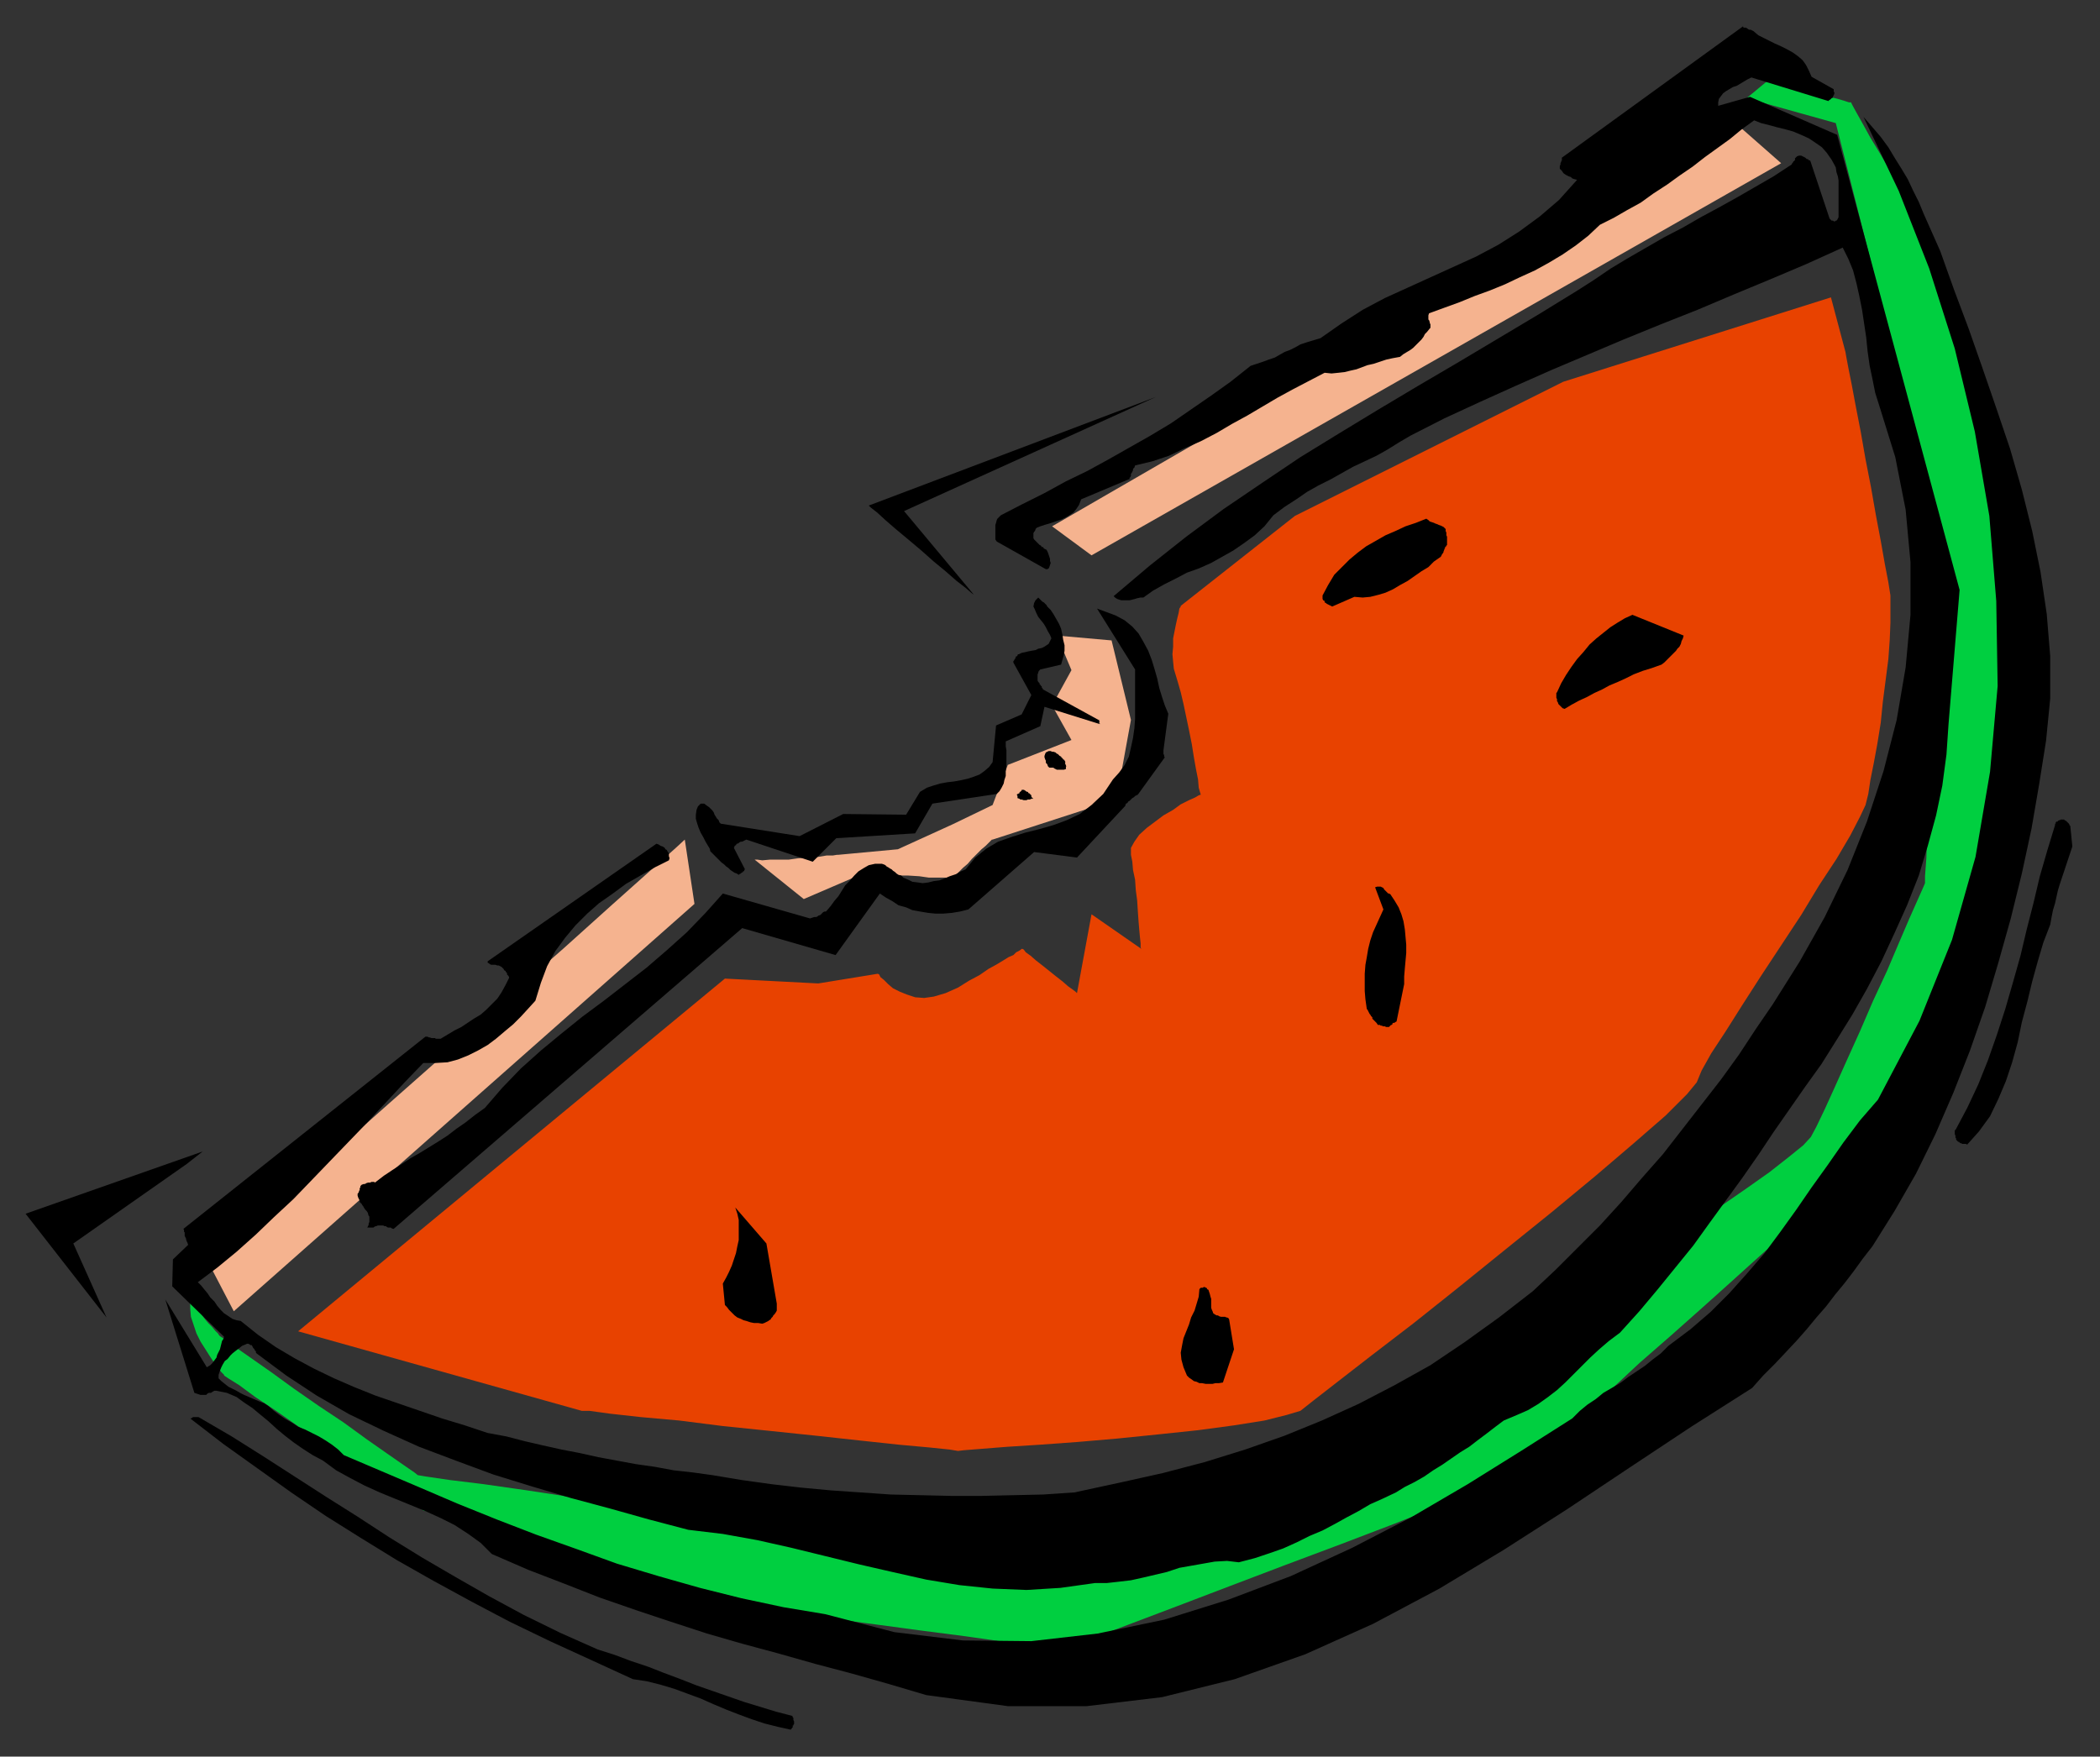 <?xml version="1.0" encoding="UTF-8" standalone="no"?>
<svg
   xmlns:dc="http://purl.org/dc/elements/1.1/"
   xmlns:cc="http://creativecommons.org/ns#"
   xmlns:rdf="http://www.w3.org/1999/02/22-rdf-syntax-ns#"
   xmlns:svg="http://www.w3.org/2000/svg"
   xmlns="http://www.w3.org/2000/svg"
   xmlns:sodipodi="http://sodipodi.sourceforge.net/DTD/sodipodi-0.dtd"
   xmlns:inkscape="http://www.inkscape.org/namespaces/inkscape"
   version="1.0"
   width="129.808mm"
   height="108.6mm"
   id="svg45"
   sodipodi:docname="CCM00948.WMF">
  <rect width="100%" height="100%" fill="#333333" stroke="none"/>
  <sodipodi:namedview
     pagecolor="#ffffff"
     bordercolor="#666666"
     borderopacity="1"
     objecttolerance="10"
     gridtolerance="10"
     guidetolerance="10"
     inkscape:pageopacity="0"
     inkscape:pageshadow="2"
     inkscape:window-width="640"
     inkscape:window-height="480"
     id="namedview47" />
  <defs
     id="defs3">
    <pattern
       id="WMFhbasepattern"
       patternUnits="userSpaceOnUse"
       width="6"
       height="6"
       x="0"
       y="0" />
  </defs>
  <path
     style="fill:#f5b38f;fill-rule:evenodd;fill-opacity:1;stroke:none;"
     d="  M 245.793,122.976   L 255.005,129.763   L 416.12,38.137   L 406.747,29.896   L 245.793,122.976   L 245.793,122.976  z "
     id="path5" />
  <path
     style="fill:#f5b38f;fill-rule:evenodd;fill-opacity:1;stroke:none;"
     d="  M 176.305,200.866   L 187.779,210.077   L 201.677,204.098   L 202.161,204.098   L 203.293,204.098   L 205.07,204.26   L 207.171,204.421   L 209.595,204.583   L 212.181,204.583   L 214.766,204.745   L 217.029,205.068   L 219.129,205.068   L 220.907,205.068   L 222.038,205.229   L 222.523,205.229   L 222.685,205.068   L 223.169,204.583   L 223.977,203.775   L 224.947,202.805   L 226.078,201.836   L 227.048,200.705   L 228.341,199.412   L 229.31,198.442   L 230.28,197.634   L 231.249,196.665   L 231.734,196.18   L 231.896,196.18   L 260.822,186.807   L 264.216,168.223   L 259.691,149.64   L 246.925,148.508   L 250.318,156.588   L 245.793,164.83   L 250.318,172.91   L 235.451,178.727   L 231.896,188.1   L 222.523,192.625   L 209.757,198.442   L 195.859,199.735   L 195.536,199.735   L 194.566,199.897   L 193.112,199.897   L 191.173,200.22   L 188.91,200.381   L 186.486,200.543   L 184.224,200.866   L 181.8,200.866   L 179.861,200.866   L 178.083,201.028   L 176.952,200.866   L 176.305,200.866   L 176.305,200.866  z "
     id="path7" />
  <path
     style="fill:#00cf40;fill-rule:evenodd;fill-opacity:1;stroke:none;"
     d="  M 408.04,22.947   L 428.886,28.764   L 453.287,125.077   L 453.126,126.693   L 452.803,131.056   L 452.641,137.681   L 452.318,146.084   L 451.995,155.78   L 451.51,165.799   L 451.025,175.819   L 450.54,185.353   L 450.217,193.756   L 450.055,200.381   L 449.732,204.745   L 449.732,206.361   L 449.247,207.492   L 447.955,210.4   L 446.015,214.764   L 443.591,220.42   L 440.844,226.883   L 437.612,233.832   L 434.542,240.942   L 431.472,247.73   L 428.724,253.87   L 426.3,259.203   L 424.361,263.243   L 423.068,265.667   L 421.291,267.606   L 417.897,270.353   L 413.372,273.908   L 407.878,277.787   L 401.576,282.15   L 394.627,286.675   L 387.678,291.361   L 380.729,295.886   L 374.265,300.41   L 368.286,304.45   L 363.276,308.006   L 359.56,311.076   L 355.843,313.823   L 351.318,316.732   L 346.308,319.964   L 340.652,323.357   L 334.835,326.589   L 329.017,329.821   L 323.361,332.892   L 318.028,335.639   L 313.18,338.063   L 309.14,340.002   L 306.07,341.456   L 303.969,342.426   L 300.576,343.072   L 293.788,344.527   L 284.577,345.981   L 273.265,347.759   L 260.822,349.536   L 247.733,351.475   L 234.805,353.253   L 222.685,354.869   L 212.181,356.485   L 203.777,357.616   L 198.121,358.263   L 196.182,358.586   L 194.243,358.263   L 188.91,357.616   L 180.83,356.485   L 170.649,355.031   L 159.014,353.415   L 146.894,351.637   L 134.774,350.021   L 123.139,348.243   L 112.958,346.789   L 105.04,345.819   L 99.545,345.011   L 97.606,344.688   L 96.798,344.042   L 94.213,342.264   L 90.496,339.679   L 85.648,336.285   L 80.315,332.407   L 74.498,328.529   L 68.68,324.489   L 63.347,320.61   L 58.499,317.217   L 54.782,314.631   L 52.358,312.854   L 51.389,312.207   L 51.227,312.046   L 50.904,311.561   L 50.258,310.914   L 49.611,310.106   L 48.642,309.137   L 47.834,308.167   L 47.026,307.036   L 46.379,306.066   L 45.571,305.258   L 44.925,304.612   L 44.602,304.127   L 44.44,303.966   L 44.44,305.743   L 44.602,307.682   L 45.248,309.622   L 45.894,311.561   L 46.864,313.5   L 47.995,315.277   L 49.126,317.055   L 50.096,318.509   L 51.066,319.802   L 51.712,320.61   L 52.358,321.257   L 52.358,321.418   L 53.328,322.065   L 55.914,323.681   L 59.63,326.428   L 64.478,329.66   L 69.811,333.376   L 75.629,337.093   L 81.285,341.133   L 86.941,344.688   L 91.465,347.92   L 95.344,350.506   L 98.091,352.283   L 98.899,352.93   L 100.192,353.253   L 103.585,354.384   L 108.595,356.162   L 115.059,358.424   L 122.331,360.848   L 130.088,363.434   L 137.845,365.858   L 145.117,368.443   L 151.581,370.544   L 156.752,372.322   L 160.145,373.291   L 161.438,373.776   L 163.216,374.099   L 167.902,374.745   L 174.851,375.715   L 183.901,376.846   L 193.92,378.139   L 204.747,379.593   L 215.574,381.048   L 225.593,382.341   L 234.643,383.633   L 241.753,384.603   L 246.601,385.088   L 248.379,385.411   L 250.318,384.603   L 255.974,382.502   L 264.539,379.27   L 275.204,375.23   L 287.486,370.544   L 300.252,365.696   L 313.18,360.848   L 325.462,356.162   L 336.128,351.96   L 344.854,348.728   L 350.51,346.627   L 352.611,345.981   L 353.742,344.85   L 356.974,341.78   L 362.145,337.416   L 368.286,331.76   L 375.558,325.458   L 382.992,318.509   L 390.587,311.884   L 397.859,305.42   L 404.161,299.764   L 409.171,295.239   L 412.403,292.331   L 413.696,291.199   L 414.504,290.23   L 416.604,287.806   L 419.675,283.766   L 423.553,278.918   L 428.078,273.424   L 432.926,267.445   L 437.612,261.627   L 442.137,255.971   L 446.015,251.123   L 449.086,247.083   L 451.187,244.498   L 451.995,243.69   L 452.318,242.397   L 453.287,239.003   L 454.742,233.994   L 456.519,227.691   L 458.459,220.42   L 460.721,212.824   L 462.822,205.229   L 464.923,197.957   L 466.7,191.493   L 468.155,186.484   L 469.124,183.09   L 469.447,181.959   L 469.447,181.313   L 469.447,179.212   L 469.609,176.142   L 469.609,172.102   L 469.771,167.577   L 469.932,162.729   L 470.094,157.558   L 470.255,152.71   L 470.417,148.024   L 470.579,144.145   L 470.579,140.913   L 470.579,138.974   L 470.417,136.712   L 470.094,133.48   L 469.447,129.601   L 468.639,124.754   L 467.993,119.582   L 467.023,114.25   L 466.215,109.079   L 465.407,104.069   L 464.761,99.867   L 464.115,96.636   L 463.791,94.373   L 463.63,93.565   L 463.307,92.919   L 462.66,90.818   L 461.691,87.748   L 460.398,83.708   L 458.782,79.345   L 457.166,74.658   L 455.711,69.81   L 454.095,65.447   L 452.803,61.407   L 451.671,58.337   L 451.025,56.236   L 450.863,55.266   L 450.379,54.782   L 449.409,53.166   L 447.793,50.58   L 446.015,47.348   L 443.915,43.631   L 441.491,39.753   L 439.228,35.875   L 436.966,32.158   L 435.188,28.926   L 433.734,26.34   L 432.764,24.563   L 432.441,23.916   L 431.956,23.916   L 430.987,23.593   L 429.371,23.108   L 427.432,22.624   L 425.331,21.816   L 423.068,21.169   L 420.806,20.361   L 418.544,19.877   L 416.604,19.23   L 415.15,18.745   L 414.18,18.422   L 413.696,18.261   L 408.04,22.947   L 408.04,22.947  z "
     id="path9" />
  <path
     style="fill:#f5b38f;fill-rule:evenodd;fill-opacity:1;stroke:none;"
     d="  M 48.642,294.916   L 54.621,306.39   L 162.246,211.208   L 159.984,196.18   L 157.883,198.119   L 151.904,203.452   L 142.854,211.532   L 131.542,221.712   L 118.453,233.186   L 104.878,245.467   L 90.981,257.749   L 78.053,269.222   L 66.579,279.403   L 57.368,287.483   L 51.227,292.977   L 48.642,294.916   L 48.642,294.916  z "
     id="path11" />
  <path
     style="fill:#e84200;fill-rule:evenodd;fill-opacity:1;stroke:none;"
     d="  M 169.357,228.661   L 69.65,311.076   L 135.905,329.66   L 137.683,329.66   L 142.369,330.306   L 149.641,331.114   L 158.691,331.922   L 168.872,333.215   L 179.861,334.346   L 190.688,335.477   L 201.03,336.608   L 210.08,337.578   L 217.19,338.224   L 221.877,338.709   L 223.816,339.032   L 225.109,338.871   L 229.149,338.548   L 235.289,338.063   L 242.885,337.578   L 251.773,336.932   L 261.145,336.124   L 270.68,335.154   L 279.891,334.184   L 288.294,333.053   L 295.404,331.922   L 300.576,330.629   L 303.808,329.66   L 306.878,327.236   L 312.696,322.711   L 320.614,316.57   L 330.31,309.137   L 340.652,300.895   L 351.641,292.007   L 362.468,283.281   L 372.811,274.716   L 381.699,267.121   L 389.132,260.657   L 394.142,255.648   L 396.404,252.901   L 397.536,250.154   L 399.798,246.114   L 403.192,240.942   L 407.07,234.802   L 411.433,228.015   L 416.12,220.904   L 420.806,213.794   L 425.008,206.845   L 429.048,200.705   L 432.28,195.21   L 434.542,190.847   L 435.835,188.1   L 436.481,185.514   L 436.966,182.282   L 437.774,178.242   L 438.582,173.879   L 439.39,168.87   L 439.875,164.022   L 440.521,159.012   L 441.168,154.003   L 441.491,149.478   L 441.652,145.438   L 441.652,141.721   L 441.652,139.136   L 441.168,136.065   L 440.36,131.864   L 439.39,126.37   L 438.259,120.39   L 437.128,113.927   L 435.835,107.301   L 434.704,100.837   L 433.572,95.02   L 432.603,89.848   L 431.795,85.808   L 431.31,83.223   L 431.148,82.253   L 427.755,69.487   L 365.216,89.202   L 302.515,120.552   L 275.851,141.56   L 275.851,141.721   L 275.528,142.206   L 275.366,143.176   L 275.043,144.469   L 274.72,145.923   L 274.396,147.539   L 274.073,149.155   L 274.073,151.094   L 273.912,152.872   L 274.073,154.649   L 274.235,156.265   L 274.72,157.881   L 275.204,159.497   L 275.851,161.759   L 276.497,164.507   L 277.144,167.577   L 277.79,170.647   L 278.436,173.879   L 278.921,176.95   L 279.406,179.697   L 279.891,182.121   L 280.052,184.06   L 280.376,185.191   L 280.537,185.676   L 280.052,185.838   L 279.244,186.322   L 277.79,186.969   L 275.851,187.938   L 274.073,189.231   L 271.811,190.524   L 269.872,191.978   L 267.933,193.433   L 266.155,195.049   L 265.024,196.665   L 264.216,198.119   L 264.216,199.735   L 264.539,201.351   L 264.7,203.29   L 265.185,205.553   L 265.347,207.976   L 265.67,210.4   L 265.832,212.986   L 265.993,215.248   L 266.155,217.188   L 266.317,218.965   L 266.478,220.42   L 266.478,221.389   L 266.64,221.712   L 255.005,213.632   L 251.611,232.055   L 251.288,231.731   L 250.641,231.247   L 249.51,230.439   L 248.217,229.307   L 246.763,228.176   L 245.147,226.883   L 243.531,225.591   L 242.077,224.459   L 240.784,223.328   L 239.653,222.52   L 239.168,221.874   L 238.845,221.712   L 238.683,221.712   L 238.521,221.874   L 238.037,222.197   L 237.39,222.52   L 236.744,223.167   L 235.613,223.651   L 234.32,224.459   L 232.704,225.429   L 230.926,226.399   L 228.825,227.853   L 226.401,229.146   L 223.816,230.762   L 220.907,232.055   L 218.16,232.863   L 215.897,233.186   L 213.797,233.024   L 211.857,232.378   L 210.241,231.731   L 208.625,230.923   L 207.494,229.954   L 206.525,228.984   L 205.717,228.338   L 205.393,227.691   L 205.07,227.53   L 191.173,229.792   L 169.357,228.661   L 169.357,228.661  z "
     id="path13" />
  <path
     style="fill:#000000;fill-rule:evenodd;fill-opacity:1;stroke:none;"
     d="  M 484.153,197.796   L 483.668,192.948   L 483.507,192.948   L 483.507,192.948   L 483.507,192.786   L 483.507,192.625   L 483.345,192.625   L 483.345,192.463   L 483.183,192.301   L 483.022,192.14   L 482.86,191.978   L 482.699,191.817   L 482.375,191.655   L 482.214,191.493   L 481.891,191.493   L 481.729,191.493   L 481.406,191.493   L 481.244,191.655   L 481.083,191.655   L 480.759,191.817   L 480.759,191.978   L 480.436,191.978   L 480.275,192.14   L 480.275,192.463   L 480.113,192.463   L 480.113,192.786   L 478.335,198.604   L 476.558,204.745   L 475.103,210.885   L 473.487,217.188   L 472.033,223.328   L 470.255,229.631   L 468.478,235.771   L 466.539,241.75   L 464.438,247.73   L 462.175,253.385   L 459.59,258.88   L 456.843,264.051   L 456.681,264.051   L 456.681,264.374   L 456.681,264.536   L 456.681,264.536   L 456.681,264.859   L 456.681,265.021   L 456.843,265.344   L 456.843,265.505   L 456.843,265.829   L 457.004,265.99   L 457.004,266.313   L 457.166,266.475   L 457.166,266.475   L 457.327,266.637   L 457.489,266.798   L 457.651,266.798   L 457.812,266.96   L 457.974,267.121   L 458.135,267.121   L 458.459,267.283   L 458.62,267.283   L 458.943,267.283   L 459.267,267.283   L 459.59,267.445   L 462.337,264.374   L 464.923,260.819   L 466.862,256.779   L 468.639,252.577   L 470.094,248.214   L 471.387,243.528   L 472.356,238.842   L 473.649,233.994   L 474.78,229.307   L 476.073,224.621   L 477.366,220.258   L 478.982,216.056   L 479.305,214.279   L 479.628,212.663   L 480.113,211.047   L 480.436,209.592   L 480.759,208.138   L 481.244,206.522   L 481.729,205.068   L 482.214,203.613   L 482.699,202.159   L 483.183,200.705   L 483.668,199.25   L 484.153,197.796   L 484.153,197.796  z "
     id="path15" />
  <path
     style="fill:#000000;fill-rule:evenodd;fill-opacity:1;stroke:none;"
     d="  M 478.012,173.071   L 478.982,163.214   L 478.982,153.356   L 478.174,143.499   L 476.719,133.641   L 474.78,124.107   L 472.356,114.411   L 469.609,104.877   L 466.377,95.343   L 463.145,85.97   L 459.913,76.759   L 456.519,67.71   L 453.287,58.66   L 451.995,55.751   L 450.702,52.843   L 449.409,49.934   L 448.278,47.187   L 446.985,44.601   L 445.692,41.854   L 444.238,39.43   L 442.622,36.844   L 441.168,34.42   L 439.39,31.996   L 437.451,29.734   L 435.35,27.31   L 443.591,44.601   L 450.702,62.7   L 456.681,81.445   L 461.367,100.837   L 464.761,120.552   L 466.377,140.429   L 466.7,160.305   L 464.923,180.343   L 461.529,200.22   L 456.035,219.612   L 448.439,238.518   L 438.743,256.941   L 434.542,261.789   L 430.664,266.96   L 426.947,272.292   L 423.23,277.464   L 419.675,282.635   L 415.958,287.806   L 412.241,292.815   L 408.201,297.502   L 404,302.188   L 399.636,306.551   L 394.95,310.591   L 389.779,314.469   L 388.001,316.247   L 386.062,317.701   L 384.284,319.156   L 382.345,320.449   L 380.406,321.741   L 378.467,323.196   L 376.528,324.327   L 374.588,325.458   L 372.811,326.913   L 370.872,328.205   L 369.094,329.66   L 367.316,331.437   L 355.358,339.032   L 342.915,346.789   L 329.664,354.546   L 315.928,361.656   L 301.545,368.282   L 287.001,373.776   L 271.972,378.462   L 256.459,381.694   L 240.945,383.472   L 224.947,383.31   L 208.949,381.371   L 192.789,377.169   L 183.093,375.553   L 173.235,373.453   L 163.539,371.029   L 153.843,368.282   L 144.147,365.373   L 134.774,361.979   L 125.24,358.586   L 116.029,355.031   L 106.817,351.314   L 97.768,347.435   L 89.041,343.719   L 80.315,340.002   L 79.022,338.709   L 77.568,337.578   L 76.114,336.608   L 74.498,335.639   L 72.882,334.831   L 71.266,334.023   L 69.65,333.376   L 68.195,332.407   L 66.741,331.599   L 65.286,330.629   L 63.994,329.66   L 62.701,328.529   L 61.731,327.882   L 60.438,327.397   L 59.307,326.913   L 58.176,326.428   L 57.045,325.943   L 56.075,325.458   L 55.267,324.973   L 54.298,324.489   L 53.328,324.004   L 52.52,323.357   L 51.712,322.711   L 51.066,322.065   L 51.066,321.257   L 51.389,320.287   L 51.712,319.479   L 52.035,318.833   L 52.52,318.025   L 53.166,317.54   L 53.813,316.732   L 54.298,316.247   L 55.106,315.601   L 55.752,315.116   L 56.56,314.469   L 57.368,314.146   L 57.691,313.985   L 58.014,313.985   L 58.338,314.146   L 58.499,314.308   L 58.822,314.308   L 58.984,314.631   L 59.146,314.954   L 59.469,315.277   L 59.469,315.439   L 59.792,315.762   L 59.792,316.085   L 59.954,316.247   L 66.902,321.418   L 74.013,326.105   L 81.608,330.468   L 89.688,334.346   L 97.929,338.063   L 106.494,341.295   L 115.221,344.527   L 124.109,347.274   L 133.32,350.021   L 142.369,352.445   L 151.581,355.031   L 160.792,357.455   L 168.872,358.424   L 176.952,359.878   L 184.87,361.656   L 192.789,363.595   L 200.707,365.534   L 208.464,367.312   L 216.382,369.09   L 224.139,370.382   L 231.896,371.19   L 239.814,371.514   L 247.733,371.029   L 255.813,369.898   L 258.56,369.898   L 261.469,369.574   L 264.216,369.251   L 267.125,368.605   L 269.872,367.958   L 272.619,367.312   L 275.528,366.342   L 278.275,365.858   L 281.022,365.373   L 283.769,364.888   L 286.678,364.726   L 289.425,365.05   L 293.142,364.08   L 296.536,362.949   L 299.768,361.818   L 303,360.363   L 305.908,358.909   L 308.979,357.616   L 311.726,356.162   L 314.635,354.546   L 317.382,353.091   L 320.129,351.475   L 323.038,350.183   L 326.108,348.728   L 328.209,347.435   L 330.472,346.304   L 332.734,345.011   L 334.835,343.557   L 336.936,342.264   L 339.036,340.81   L 341.137,339.356   L 343.238,338.063   L 345.339,336.447   L 347.278,334.992   L 349.379,333.376   L 351.318,331.922   L 354.388,330.629   L 356.974,329.498   L 359.398,328.044   L 361.66,326.428   L 363.761,324.812   L 365.7,323.034   L 367.64,321.095   L 369.579,319.156   L 371.518,317.217   L 373.619,315.277   L 375.881,313.338   L 378.467,311.399   L 382.992,306.39   L 387.193,301.38   L 391.395,296.209   L 395.596,291.038   L 399.313,285.867   L 403.192,280.534   L 407.07,275.201   L 410.787,269.868   L 414.342,264.536   L 418.059,259.203   L 421.776,253.87   L 425.492,248.699   L 429.048,243.043   L 432.764,237.064   L 436.158,231.085   L 439.551,224.621   L 442.622,217.996   L 445.531,211.532   L 448.278,204.583   L 450.379,197.634   L 452.318,190.524   L 453.772,183.575   L 454.742,176.303   L 455.227,169.193   L 457.812,137.843   L 429.209,31.512   L 408.848,22.624   L 401.414,24.724   L 401.414,23.916   L 401.576,23.108   L 402.06,22.462   L 402.545,21.816   L 403.192,21.331   L 404,20.846   L 404.808,20.361   L 405.777,20.038   L 406.585,19.553   L 407.393,19.069   L 408.201,18.584   L 409.171,18.099   L 427.108,23.593   L 427.27,23.593   L 427.27,23.432   L 427.593,23.27   L 427.755,23.108   L 427.916,22.947   L 428.24,22.785   L 428.24,22.462   L 428.401,22.301   L 428.563,21.816   L 428.563,21.654   L 428.401,21.331   L 428.401,20.846   L 423.23,17.937   L 422.584,16.483   L 421.937,15.19   L 421.129,14.059   L 419.998,13.089   L 418.867,12.281   L 417.412,11.473   L 416.12,10.827   L 414.665,10.181   L 413.372,9.534   L 412.08,8.888   L 410.787,8.241   L 409.656,7.272   L 409.332,7.11   L 409.009,6.949   L 408.686,6.949   L 408.363,6.787   L 408.201,6.626   L 407.878,6.464   L 407.716,6.464   L 407.393,6.464   L 407.232,6.302   L 407.232,6.302   L 407.232,6.302   L 407.232,6.141   L 364.892,36.844   L 364.892,37.006   L 364.892,37.168   L 364.892,37.168   L 364.892,37.491   L 364.731,37.652   L 364.731,37.814   L 364.569,38.137   L 364.569,38.299   L 364.569,38.46   L 364.408,38.783   L 364.408,38.945   L 364.408,39.107   L 364.408,39.43   L 364.731,39.753   L 364.892,39.915   L 365.216,40.399   L 365.377,40.561   L 365.862,40.884   L 366.185,41.046   L 366.508,41.207   L 366.993,41.369   L 367.316,41.692   L 367.801,41.854   L 368.448,42.015   L 364.246,46.702   L 359.721,50.58   L 354.873,54.135   L 350.025,57.206   L 344.854,59.953   L 339.521,62.377   L 334.188,64.801   L 328.856,67.225   L 323.523,69.649   L 318.352,72.396   L 313.342,75.628   L 308.494,79.021   L 306.878,79.506   L 305.262,79.991   L 303.808,80.476   L 302.676,81.122   L 301.384,81.769   L 300.091,82.253   L 298.96,82.9   L 297.828,83.546   L 296.374,84.031   L 295.081,84.516   L 293.627,85   L 292.172,85.485   L 287.486,89.202   L 282.961,92.434   L 278.275,95.666   L 273.588,98.898   L 268.74,101.807   L 263.892,104.554   L 259.045,107.301   L 254.035,110.048   L 249.025,112.472   L 244.016,115.219   L 238.845,117.805   L 233.835,120.39   L 233.512,120.714   L 233.027,121.198   L 232.865,121.522   L 232.704,122.168   L 232.542,122.653   L 232.542,123.138   L 232.542,123.784   L 232.542,124.43   L 232.542,125.077   L 232.542,125.562   L 232.542,126.046   L 232.865,126.531   L 244.339,132.995   L 244.662,132.995   L 244.985,132.833   L 245.147,132.51   L 245.309,132.025   L 245.47,131.541   L 245.309,131.056   L 245.309,130.571   L 245.147,130.086   L 244.985,129.601   L 244.824,129.117   L 244.662,128.794   L 244.501,128.47   L 244.177,128.309   L 243.854,128.147   L 243.693,127.824   L 243.369,127.824   L 243.208,127.501   L 242.885,127.339   L 242.723,127.178   L 242.4,126.854   L 242.238,126.693   L 241.915,126.37   L 241.592,126.046   L 241.43,125.723   L 241.43,125.562   L 241.43,125.4   L 241.43,125.238   L 241.43,125.077   L 241.43,124.915   L 241.43,124.592   L 241.43,124.592   L 241.592,124.269   L 241.753,124.107   L 241.915,123.784   L 241.915,123.622   L 242.238,123.299   L 243.046,122.976   L 244.016,122.653   L 245.147,122.33   L 246.117,122.006   L 247.086,121.683   L 248.056,121.36   L 249.025,120.875   L 249.833,120.39   L 250.803,119.744   L 251.449,118.936   L 252.096,117.966   L 252.581,116.674   L 263.731,111.987   L 263.892,111.987   L 263.892,111.664   L 264.054,111.503   L 264.216,111.179   L 264.216,111.018   L 264.216,110.695   L 264.377,110.533   L 264.539,110.21   L 264.7,109.887   L 264.7,109.563   L 265.024,109.24   L 265.185,108.755   L 269.225,107.786   L 273.104,106.493   L 276.82,104.715   L 280.537,103.099   L 284.254,101.16   L 287.809,99.06   L 291.364,97.12   L 294.92,95.02   L 298.475,92.919   L 302.03,90.98   L 305.747,89.04   L 309.464,87.101   L 311.08,87.263   L 312.696,87.101   L 314.15,86.94   L 315.443,86.616   L 316.897,86.293   L 318.19,85.808   L 319.483,85.324   L 320.937,85   L 322.392,84.516   L 323.846,84.031   L 325.3,83.708   L 327.078,83.385   L 327.886,82.738   L 328.694,82.253   L 329.502,81.769   L 330.148,81.284   L 330.633,80.799   L 331.118,80.314   L 331.603,79.829   L 332.088,79.345   L 332.572,78.698   L 332.896,78.052   L 333.38,77.567   L 334.027,76.759   L 334.188,76.597   L 334.188,76.274   L 334.188,75.951   L 334.188,75.789   L 334.027,75.466   L 334.027,75.305   L 333.865,74.82   L 333.704,74.658   L 333.704,74.335   L 333.704,74.012   L 333.704,73.689   L 333.865,73.204   L 337.42,71.911   L 340.976,70.618   L 344.531,69.164   L 348.086,67.871   L 351.641,66.417   L 355.035,64.801   L 358.59,63.185   L 361.822,61.407   L 365.054,59.468   L 368.124,57.367   L 371.033,55.105   L 373.78,52.519   L 377.012,50.903   L 380.083,49.126   L 383.315,47.348   L 386.224,45.247   L 389.456,43.147   L 392.364,41.046   L 395.435,38.945   L 398.344,36.683   L 401.252,34.582   L 404.161,32.481   L 406.908,30.219   L 409.817,28.118   L 411.433,28.764   L 413.372,29.249   L 415.15,29.734   L 417.089,30.219   L 418.867,30.704   L 420.806,31.512   L 422.584,32.32   L 424.038,33.289   L 425.654,34.42   L 426.785,35.713   L 427.916,37.329   L 428.886,39.107   L 429.048,40.238   L 429.371,41.207   L 429.532,42.177   L 429.532,43.147   L 429.532,43.955   L 429.532,44.924   L 429.532,45.732   L 429.532,46.54   L 429.532,47.348   L 429.532,48.318   L 429.532,49.126   L 429.532,49.934   L 429.532,50.419   L 429.532,50.742   L 429.371,51.065   L 429.209,51.388   L 429.048,51.55   L 428.886,51.55   L 428.724,51.711   L 428.401,51.711   L 428.24,51.55   L 427.916,51.55   L 427.755,51.388   L 427.432,51.065   L 422.907,37.491   L 422.584,37.491   L 422.584,37.329   L 422.26,37.168   L 422.099,37.168   L 421.776,36.844   L 421.452,36.683   L 421.129,36.521   L 420.806,36.36   L 420.644,36.36   L 420.321,36.36   L 419.836,36.521   L 419.675,36.683   L 419.352,37.006   L 419.352,37.168   L 419.352,37.329   L 419.352,37.329   L 419.352,37.491   L 419.19,37.491   L 419.19,37.491   L 419.19,37.652   L 419.028,37.652   L 418.867,37.976   L 418.705,38.137   L 418.544,38.46   L 414.342,41.207   L 410.14,43.631   L 405.939,46.055   L 401.576,48.479   L 397.374,50.742   L 393.172,53.166   L 388.809,55.428   L 384.608,57.852   L 380.406,60.276   L 376.366,62.7   L 372.326,65.447   L 368.286,68.033   L 359.075,73.689   L 349.864,79.183   L 340.652,84.677   L 331.28,90.172   L 322.068,95.666   L 313.019,101.16   L 303.808,106.816   L 294.92,112.795   L 285.87,118.936   L 277.144,125.4   L 268.579,132.187   L 260.176,139.297   L 260.499,139.621   L 260.984,139.944   L 261.469,140.105   L 261.953,140.267   L 262.438,140.267   L 263.246,140.267   L 263.892,140.267   L 264.539,140.105   L 265.185,139.944   L 265.67,139.782   L 266.478,139.621   L 267.125,139.621   L 269.387,138.005   L 271.972,136.55   L 274.558,135.257   L 277.305,133.803   L 280.052,132.833   L 282.961,131.541   L 285.547,130.086   L 288.132,128.632   L 290.718,126.854   L 293.142,125.077   L 295.404,122.976   L 297.505,120.39   L 300.091,118.451   L 302.838,116.674   L 305.424,114.896   L 308.009,113.442   L 310.918,111.987   L 313.504,110.533   L 316.089,109.079   L 318.836,107.786   L 321.584,106.493   L 324.169,105.039   L 326.755,103.423   L 329.502,101.807   L 337.42,97.767   L 345.824,93.888   L 354.065,90.172   L 362.468,86.455   L 370.872,82.9   L 379.275,79.345   L 388.001,75.789   L 396.566,72.396   L 404.969,68.841   L 413.534,65.286   L 421.937,61.73   L 430.502,57.852   L 431.795,60.438   L 432.926,63.185   L 433.734,66.255   L 434.38,69.164   L 435.027,72.396   L 435.512,75.628   L 435.996,78.86   L 436.32,82.092   L 436.804,85.485   L 437.451,88.556   L 438.097,91.788   L 439.067,94.858   L 442.784,106.816   L 445.207,119.098   L 446.339,131.379   L 446.339,143.661   L 445.207,155.942   L 443.107,168.223   L 440.036,180.182   L 436.158,191.978   L 431.633,203.29   L 426.3,214.279   L 420.483,224.621   L 414.18,234.64   L 410.302,240.296   L 406.262,246.437   L 402.06,252.254   L 397.536,258.072   L 393.011,263.889   L 388.486,269.707   L 383.638,275.201   L 378.79,280.857   L 373.78,286.351   L 368.609,291.523   L 363.438,296.694   L 358.105,301.703   L 350.187,307.844   L 342.107,313.661   L 334.188,318.994   L 325.785,323.681   L 317.382,328.044   L 308.817,331.922   L 300.091,335.477   L 290.88,338.709   L 281.507,341.618   L 271.649,344.203   L 261.469,346.466   L 250.965,348.728   L 243.693,349.213   L 236.421,349.375   L 229.31,349.536   L 222.2,349.536   L 215.251,349.375   L 208.141,349.213   L 201.03,348.728   L 194.081,348.243   L 187.133,347.597   L 180.184,346.789   L 173.235,345.819   L 166.448,344.688   L 161.761,344.042   L 157.398,343.557   L 153.035,342.749   L 148.51,342.103   L 144.147,341.295   L 139.784,340.487   L 135.421,339.517   L 131.219,338.709   L 126.856,337.74   L 122.654,336.77   L 118.291,335.639   L 113.928,334.831   L 108.595,333.053   L 103.262,331.437   L 98.091,329.66   L 92.92,327.882   L 87.749,326.105   L 82.901,324.165   L 78.053,322.065   L 73.366,319.802   L 68.842,317.378   L 64.478,314.793   L 60.277,311.884   L 56.237,308.652   L 55.267,308.49   L 54.298,308.167   L 53.328,307.521   L 52.358,306.874   L 51.55,306.066   L 50.742,305.097   L 50.096,304.127   L 49.126,303.158   L 48.48,302.188   L 47.672,301.218   L 47.026,300.41   L 46.218,299.602   L 50.742,296.209   L 55.267,292.492   L 59.792,288.452   L 63.994,284.412   L 68.518,280.211   L 72.882,275.686   L 77.083,271.323   L 81.446,266.798   L 85.81,262.273   L 90.173,257.587   L 94.536,252.901   L 98.899,248.376   L 101.808,248.376   L 104.555,248.214   L 106.979,247.568   L 109.403,246.598   L 111.665,245.467   L 113.928,244.174   L 115.867,242.72   L 117.968,240.942   L 119.907,239.326   L 121.685,237.549   L 123.462,235.61   L 125.078,233.832   L 126.371,229.631   L 127.825,225.752   L 129.765,222.197   L 132.027,219.127   L 134.451,216.218   L 137.198,213.471   L 139.945,211.047   L 143.177,208.784   L 146.248,206.522   L 149.641,204.583   L 153.035,202.644   L 156.267,201.028   L 156.429,200.543   L 156.267,200.058   L 156.267,199.735   L 156.267,199.412   L 155.944,198.927   L 155.782,198.604   L 155.459,198.442   L 155.297,198.119   L 154.813,197.796   L 154.328,197.634   L 153.843,197.311   L 153.358,197.149   L 113.928,224.621   L 113.928,224.944   L 114.251,225.106   L 114.413,225.267   L 114.736,225.429   L 115.059,225.429   L 115.382,225.429   L 115.705,225.429   L 116.19,225.591   L 116.513,225.591   L 116.837,225.752   L 117.16,225.914   L 117.483,226.237   L 117.645,226.399   L 117.645,226.399   L 117.806,226.722   L 118.129,226.883   L 118.129,227.045   L 118.291,227.207   L 118.453,227.368   L 118.453,227.691   L 118.614,227.853   L 118.776,228.015   L 118.937,228.338   L 118.937,228.499   L 118.129,230.115   L 117.16,231.893   L 116.19,233.347   L 114.897,234.64   L 113.605,235.933   L 112.312,237.064   L 110.696,238.034   L 109.241,239.003   L 107.787,239.973   L 106.171,240.781   L 104.555,241.75   L 102.939,242.72   L 102.777,242.72   L 102.454,242.72   L 102.131,242.72   L 101.808,242.72   L 101.646,242.558   L 101.323,242.558   L 101,242.558   L 100.838,242.558   L 100.353,242.397   L 100.192,242.397   L 99.869,242.235   L 99.384,242.235   L 42.824,287.159   L 42.986,287.321   L 42.986,287.806   L 43.147,287.967   L 43.147,288.291   L 43.147,288.614   L 43.147,288.775   L 43.309,289.099   L 43.47,289.422   L 43.47,289.583   L 43.632,290.068   L 43.794,290.391   L 43.955,290.876   L 40.4,294.27   L 40.238,300.572   L 52.358,312.369   L 52.197,312.854   L 51.874,313.338   L 51.712,313.985   L 51.55,314.631   L 51.389,315.277   L 51.066,315.924   L 50.742,316.57   L 50.581,317.217   L 50.096,317.863   L 49.611,318.509   L 49.126,318.994   L 48.318,319.479   L 38.622,303.642   L 45.41,325.458   L 45.894,325.62   L 46.379,325.781   L 46.864,325.943   L 47.349,325.943   L 47.672,325.943   L 48.157,325.943   L 48.48,325.62   L 48.803,325.458   L 49.288,325.458   L 49.773,325.135   L 50.096,324.973   L 50.581,324.973   L 53.005,325.458   L 55.267,326.428   L 57.045,327.721   L 58.984,329.013   L 60.923,330.629   L 62.701,332.084   L 64.64,333.861   L 66.579,335.477   L 68.68,337.093   L 70.781,338.548   L 73.043,340.002   L 75.467,341.295   L 78.538,343.557   L 81.77,345.335   L 85.163,347.112   L 88.718,348.728   L 92.273,350.183   L 95.829,351.637   L 99.384,353.091   L 102.939,354.707   L 106.171,356.323   L 109.403,358.424   L 112.312,360.525   L 114.897,363.11   L 123.462,366.827   L 131.865,370.059   L 140.107,373.291   L 148.51,376.2   L 156.752,378.947   L 165.155,381.694   L 173.558,384.118   L 181.961,386.381   L 190.526,388.805   L 199.091,391.067   L 207.656,393.491   L 216.382,396.076   L 235.451,398.662   L 253.873,398.662   L 271.488,396.561   L 288.456,392.36   L 304.939,386.542   L 320.776,379.432   L 336.289,371.19   L 351.318,362.141   L 366.185,352.607   L 380.729,342.911   L 395.112,333.376   L 409.332,324.327   L 411.918,321.418   L 414.665,318.671   L 417.251,315.924   L 419.675,313.338   L 422.099,310.591   L 424.361,307.844   L 426.624,305.258   L 428.724,302.511   L 430.987,299.764   L 433.088,297.017   L 435.188,294.108   L 437.451,291.199   L 442.622,282.958   L 447.631,274.232   L 452.156,265.021   L 456.358,255.325   L 460.236,245.467   L 463.791,235.287   L 466.862,224.944   L 469.771,214.602   L 472.356,204.098   L 474.619,193.594   L 476.396,183.252   L 478.012,173.071   L 478.012,173.071  z "
     id="path17" />
  <path
     style="fill:#000000;fill-rule:evenodd;fill-opacity:1;stroke:none;"
     d="  M 393.334,148.508   L 381.376,143.661   L 379.598,144.469   L 377.982,145.438   L 376.204,146.569   L 374.588,147.862   L 372.972,149.155   L 371.356,150.609   L 369.902,152.387   L 368.448,154.003   L 367.155,155.78   L 365.862,157.72   L 364.731,159.659   L 363.761,161.759   L 363.6,161.921   L 363.6,162.244   L 363.6,162.729   L 363.6,163.052   L 363.761,163.375   L 363.761,163.86   L 363.923,164.022   L 364.084,164.507   L 364.408,164.83   L 364.569,164.991   L 365.054,165.476   L 365.539,165.638   L 367.155,164.668   L 368.932,163.699   L 370.71,162.891   L 372.488,161.921   L 374.265,161.113   L 376.043,160.143   L 377.982,159.336   L 379.76,158.528   L 381.699,157.558   L 383.8,156.75   L 385.9,156.104   L 388.163,155.296   L 388.809,154.811   L 389.456,154.164   L 389.94,153.68   L 390.587,153.033   L 391.072,152.548   L 391.556,152.064   L 391.88,151.579   L 392.364,151.094   L 392.688,150.448   L 392.849,149.801   L 393.172,149.155   L 393.334,148.508   L 393.334,148.508  z "
     id="path19" />
  <path
     style="fill:#ffffff;fill-rule:evenodd;fill-opacity:1;stroke:none;"
     d="  M 399.313,25.371   L 371.033,40.723   L 399.313,25.371   L 399.313,25.371  z "
     id="path21" />
  <path
     style="fill:#000000;fill-rule:evenodd;fill-opacity:1;stroke:none;"
     d="  M 338.067,127.339   L 338.067,127.016   L 338.067,126.693   L 338.067,126.37   L 338.067,126.208   L 338.067,125.885   L 338.067,125.562   L 338.067,125.4   L 337.905,125.077   L 337.905,124.754   L 337.905,124.43   L 337.744,124.107   L 337.744,123.622   L 337.42,123.299   L 337.259,123.138   L 336.936,122.976   L 336.612,122.814   L 336.128,122.653   L 335.804,122.491   L 335.32,122.33   L 334.996,122.168   L 334.512,122.006   L 334.027,121.845   L 333.704,121.522   L 333.219,121.198   L 330.795,122.168   L 328.371,122.976   L 325.947,124.107   L 323.684,125.077   L 321.422,126.37   L 319.16,127.662   L 317.22,129.117   L 315.281,130.733   L 313.504,132.51   L 311.726,134.288   L 310.272,136.712   L 308.979,139.136   L 308.979,139.459   L 308.979,139.782   L 308.979,139.944   L 309.14,140.267   L 309.464,140.429   L 309.464,140.752   L 309.787,140.913   L 309.948,141.075   L 310.272,141.237   L 310.595,141.398   L 310.918,141.56   L 311.241,141.721   L 316.412,139.459   L 318.352,139.621   L 320.129,139.459   L 322.068,138.974   L 323.684,138.489   L 325.462,137.681   L 327.078,136.712   L 328.856,135.742   L 330.472,134.611   L 332.088,133.48   L 333.704,132.51   L 334.996,131.217   L 336.612,130.086   L 336.774,129.763   L 336.936,129.44   L 337.097,129.278   L 337.259,128.955   L 337.259,128.794   L 337.42,128.47   L 337.42,128.309   L 337.582,128.147   L 337.582,127.824   L 337.744,127.824   L 337.905,127.501   L 338.067,127.339   L 338.067,127.339  z "
     id="path23" />
  <path
     style="fill:#000000;fill-rule:evenodd;fill-opacity:1;stroke:none;"
     d="  M 328.048,229.954   L 328.048,228.176   L 328.209,226.237   L 328.371,224.459   L 328.532,222.682   L 328.532,220.743   L 328.371,218.965   L 328.209,217.188   L 327.886,215.248   L 327.401,213.632   L 326.755,212.016   L 325.785,210.4   L 324.816,208.946   L 324.492,208.784   L 324.331,208.784   L 324.008,208.461   L 323.846,208.3   L 323.523,207.976   L 323.361,207.815   L 323.2,207.492   L 322.876,207.33   L 322.553,207.168   L 322.23,207.168   L 321.745,207.168   L 321.26,207.33   L 323.2,212.501   L 322.392,214.279   L 321.584,216.056   L 320.776,217.834   L 320.129,219.773   L 319.644,221.712   L 319.321,223.651   L 318.998,225.429   L 318.836,227.53   L 318.836,229.469   L 318.836,231.57   L 318.998,233.509   L 319.321,235.771   L 319.483,235.933   L 319.644,236.256   L 319.806,236.579   L 319.968,236.903   L 320.129,237.064   L 320.291,237.387   L 320.614,237.71   L 320.614,238.034   L 320.937,238.357   L 321.26,238.68   L 321.584,239.003   L 321.907,239.488   L 322.068,239.488   L 322.068,239.488   L 322.392,239.488   L 322.553,239.65   L 322.876,239.65   L 323.038,239.811   L 323.361,239.811   L 323.523,239.811   L 323.846,239.973   L 324.008,239.973   L 324.331,239.973   L 324.492,239.973   L 324.492,239.973   L 324.654,239.811   L 324.816,239.65   L 324.816,239.65   L 324.977,239.488   L 325.139,239.488   L 325.3,239.326   L 325.3,239.165   L 325.462,239.003   L 325.785,239.003   L 325.947,238.842   L 326.27,238.68   L 328.048,229.954   L 328.048,229.954  z "
     id="path25" />
  <path
     style="fill:#000000;fill-rule:evenodd;fill-opacity:1;stroke:none;"
     d="  M 288.294,315.277   L 287.163,308.329   L 287.001,308.006   L 286.678,307.844   L 286.516,307.844   L 286.193,307.682   L 286.032,307.682   L 285.708,307.682   L 285.385,307.682   L 285.224,307.682   L 284.739,307.521   L 284.577,307.359   L 284.254,307.359   L 283.931,307.198   L 283.446,306.874   L 283.284,306.39   L 283.123,306.066   L 282.961,305.582   L 282.961,305.097   L 282.961,304.612   L 282.961,304.127   L 282.961,303.481   L 282.8,302.996   L 282.638,302.35   L 282.476,301.865   L 282.315,301.38   L 281.992,301.218   L 281.992,301.057   L 281.83,300.895   L 281.668,300.895   L 281.507,300.734   L 281.345,300.734   L 281.184,300.734   L 281.022,300.895   L 280.86,300.895   L 280.537,300.895   L 280.376,301.057   L 280.214,301.218   L 280.052,302.996   L 279.568,304.612   L 279.083,306.228   L 278.275,307.844   L 277.79,309.46   L 277.144,311.076   L 276.497,312.692   L 276.174,314.308   L 275.851,316.085   L 276.012,317.701   L 276.497,319.479   L 277.305,321.418   L 277.79,321.903   L 278.275,322.226   L 278.921,322.711   L 279.568,322.873   L 280.214,323.196   L 280.86,323.196   L 281.668,323.357   L 282.476,323.357   L 283.284,323.357   L 283.931,323.196   L 284.739,323.196   L 285.708,323.034   L 288.294,315.277   L 288.294,315.277  z "
     id="path27" />
  <path
     style="fill:#000000;fill-rule:evenodd;fill-opacity:1;stroke:none;"
     d="  M 271.811,175.334   L 272.942,166.769   L 272.134,164.83   L 271.488,162.891   L 270.841,160.79   L 270.356,158.528   L 269.71,156.265   L 269.064,154.164   L 268.256,152.064   L 267.125,149.963   L 265.993,148.024   L 264.539,146.408   L 262.761,144.953   L 260.661,143.822   L 256.297,142.206   L 265.185,156.427   L 265.185,158.528   L 265.185,160.79   L 265.185,163.214   L 265.185,165.476   L 265.185,167.9   L 265.024,170.163   L 264.7,172.425   L 264.216,174.687   L 263.731,176.788   L 262.761,178.727   L 261.469,180.505   L 260.014,182.121   L 257.752,185.514   L 255.005,188.1   L 252.257,190.201   L 249.187,191.655   L 246.117,192.786   L 242.723,193.756   L 239.491,194.564   L 236.421,195.533   L 233.189,196.665   L 230.441,198.281   L 227.856,200.381   L 225.593,203.129   L 224.462,203.613   L 223.331,204.26   L 221.877,204.745   L 220.745,205.229   L 219.453,205.714   L 218.16,205.876   L 216.867,206.199   L 215.574,206.361   L 214.443,206.199   L 213.15,206.037   L 212.181,205.553   L 211.049,205.068   L 210.565,204.583   L 209.918,204.421   L 209.433,204.098   L 209.11,203.775   L 208.625,203.452   L 208.302,203.129   L 207.979,202.967   L 207.494,202.644   L 207.171,202.482   L 206.848,202.159   L 206.525,201.997   L 206.04,201.836   L 204.424,201.836   L 202.969,202.159   L 201.838,202.805   L 200.545,203.613   L 199.576,204.583   L 198.445,205.876   L 197.475,206.845   L 196.667,208.138   L 195.859,209.431   L 194.889,210.562   L 194.081,211.693   L 193.112,212.824   L 192.95,212.986   L 192.627,212.986   L 192.304,213.148   L 192.142,213.309   L 191.819,213.632   L 191.657,213.794   L 191.173,213.956   L 191.011,214.117   L 190.688,214.279   L 190.203,214.279   L 189.718,214.44   L 189.233,214.602   L 168.872,208.784   L 164.832,213.309   L 160.469,217.834   L 155.782,222.035   L 151.096,226.075   L 146.086,229.954   L 141.077,233.832   L 136.067,237.549   L 131.057,241.589   L 126.371,245.467   L 121.685,249.669   L 117.321,254.193   L 113.281,258.88   L 111.019,260.496   L 108.757,262.273   L 106.656,263.728   L 104.555,265.344   L 102.293,266.798   L 100.192,268.091   L 98.091,269.384   L 95.829,270.676   L 93.889,271.969   L 91.627,273.424   L 89.688,274.716   L 87.587,276.332   L 87.426,276.171   L 87.264,276.171   L 86.941,276.171   L 86.779,276.171   L 86.456,276.332   L 86.133,276.332   L 85.971,276.332   L 85.486,276.494   L 85.325,276.656   L 85.002,276.656   L 84.517,276.817   L 84.194,277.14   L 84.194,277.14   L 84.194,277.302   L 84.194,277.464   L 84.032,277.625   L 84.032,277.787   L 84.032,278.11   L 83.87,278.272   L 83.87,278.433   L 83.709,278.756   L 83.547,278.918   L 83.547,279.241   L 83.547,279.403   L 83.709,279.888   L 83.87,280.211   L 84.032,280.534   L 84.032,280.857   L 84.194,281.019   L 84.517,281.342   L 84.678,281.665   L 84.84,281.827   L 85.002,282.15   L 85.325,282.635   L 85.648,282.958   L 85.971,283.443   L 85.971,283.604   L 86.133,284.089   L 86.294,284.251   L 86.294,284.574   L 86.294,284.735   L 86.294,285.059   L 86.294,285.382   L 86.294,285.543   L 86.133,285.867   L 86.133,286.19   L 85.971,286.513   L 85.81,286.836   L 85.971,286.836   L 86.294,286.836   L 86.456,286.836   L 86.618,286.836   L 86.941,286.836   L 87.102,286.836   L 87.264,286.836   L 87.426,286.675   L 87.749,286.513   L 87.91,286.513   L 88.234,286.351   L 88.234,286.351   L 88.718,286.351   L 89.041,286.351   L 89.203,286.351   L 89.526,286.351   L 89.849,286.513   L 90.173,286.513   L 90.334,286.675   L 90.657,286.836   L 90.981,286.836   L 91.304,286.836   L 91.465,286.998   L 91.95,287.159   L 173.397,216.864   L 195.213,223.167   L 205.555,208.784   L 207.009,209.754   L 208.464,210.562   L 209.918,211.532   L 211.696,212.016   L 213.15,212.663   L 214.928,212.986   L 216.867,213.309   L 218.483,213.471   L 220.422,213.471   L 222.361,213.309   L 224.301,212.986   L 226.24,212.501   L 241.592,199.089   L 251.611,200.381   L 262.923,188.262   L 262.923,188.1   L 263.084,187.777   L 263.408,187.615   L 263.569,187.292   L 263.892,187.13   L 264.054,186.969   L 264.216,186.807   L 264.539,186.484   L 264.862,186.322   L 265.185,185.999   L 265.509,185.838   L 265.832,185.676   L 272.134,176.95   L 271.972,176.788   L 271.972,176.626   L 271.972,176.626   L 271.972,176.465   L 271.811,176.142   L 271.811,176.142   L 271.811,175.819   L 271.811,175.657   L 271.811,175.495   L 271.811,175.334   L 271.811,175.334   L 271.811,175.334   L 271.811,175.334  z "
     id="path29" />
  <path
     style="fill:#000000;fill-rule:evenodd;fill-opacity:1;stroke:none;"
     d="  M 256.944,168.385   L 243.693,161.113   L 243.531,160.79   L 243.531,160.79   L 243.369,160.628   L 243.369,160.305   L 243.208,160.305   L 243.046,159.982   L 242.885,159.982   L 242.885,159.659   L 242.723,159.497   L 242.561,159.336   L 242.4,159.012   L 242.4,159.012   L 242.4,158.689   L 242.4,158.528   L 242.4,158.366   L 242.4,158.204   L 242.4,158.043   L 242.4,157.72   L 242.4,157.558   L 242.561,157.235   L 242.561,157.073   L 242.723,156.75   L 242.885,156.588   L 243.046,156.427   L 247.894,155.296   L 248.217,154.164   L 248.541,153.033   L 248.702,152.064   L 248.702,150.771   L 248.379,149.478   L 248.217,148.347   L 247.894,146.892   L 247.409,145.761   L 246.763,144.63   L 246.117,143.499   L 245.47,142.529   L 244.662,141.721   L 244.501,141.398   L 244.339,141.237   L 244.016,140.913   L 243.854,140.752   L 243.531,140.59   L 243.369,140.429   L 243.046,140.105   L 242.885,139.944   L 242.723,139.782   L 242.561,139.621   L 242.561,139.621   L 242.561,139.621   L 241.915,140.267   L 241.592,140.913   L 241.43,141.721   L 241.753,142.368   L 242.077,143.176   L 242.561,144.145   L 243.208,144.953   L 243.854,145.761   L 244.339,146.569   L 244.824,147.539   L 245.309,148.347   L 245.632,149.155   L 245.309,149.801   L 244.985,150.448   L 244.501,150.771   L 244.016,151.094   L 243.369,151.417   L 242.561,151.579   L 241.915,151.902   L 240.945,152.064   L 240.137,152.225   L 239.491,152.387   L 238.683,152.548   L 238.037,152.872   L 237.875,152.872   L 237.875,152.872   L 237.713,153.033   L 237.713,153.195   L 237.552,153.356   L 237.39,153.356   L 237.229,153.68   L 237.229,153.841   L 237.067,154.003   L 236.905,154.326   L 236.744,154.488   L 236.744,154.811   L 240.945,162.406   L 238.683,166.931   L 232.704,169.516   L 231.896,178.081   L 231.088,179.212   L 229.957,180.182   L 228.825,180.99   L 227.533,181.474   L 226.078,181.959   L 224.624,182.282   L 222.846,182.606   L 221.392,182.767   L 219.614,183.09   L 217.998,183.575   L 216.544,184.06   L 214.928,185.03   L 211.696,190.362   L 196.99,190.201   L 186.809,195.372   L 168.387,192.463   L 168.064,192.14   L 167.902,191.655   L 167.417,191.17   L 167.256,190.847   L 166.933,190.362   L 166.771,189.878   L 166.448,189.393   L 165.963,188.908   L 165.64,188.585   L 165.155,188.262   L 164.509,187.777   L 163.701,187.777   L 163.054,188.423   L 162.731,189.231   L 162.569,190.362   L 162.569,191.332   L 162.893,192.463   L 163.216,193.433   L 163.701,194.564   L 164.347,195.695   L 164.832,196.665   L 165.317,197.473   L 165.801,198.281   L 165.963,198.927   L 166.771,199.735   L 167.417,200.381   L 168.064,201.028   L 168.549,201.513   L 169.195,201.997   L 169.68,202.482   L 170.165,202.805   L 170.649,203.29   L 171.134,203.613   L 171.619,203.937   L 172.104,204.098   L 172.589,204.421   L 172.75,204.26   L 173.073,204.098   L 173.073,204.098   L 173.235,203.937   L 173.235,203.937   L 173.558,203.775   L 173.558,203.613   L 173.72,203.613   L 173.881,203.452   L 173.881,203.29   L 174.043,203.129   L 174.043,203.129   L 171.457,198.119   L 171.619,197.796   L 171.619,197.634   L 171.942,197.473   L 172.104,197.149   L 172.265,197.149   L 172.589,196.988   L 172.75,196.826   L 173.073,196.665   L 173.397,196.665   L 173.72,196.503   L 174.043,196.341   L 174.366,196.18   L 189.88,201.351   L 195.374,195.857   L 213.797,194.725   L 217.837,187.777   L 232.865,185.514   L 233.512,184.868   L 233.997,184.06   L 234.481,183.09   L 234.643,182.282   L 234.966,181.313   L 234.966,180.182   L 235.128,179.05   L 235.128,177.758   L 235.128,176.626   L 235.128,175.334   L 234.966,174.364   L 234.966,173.233   L 243.046,169.678   L 244.016,165.153   L 256.944,169.193   L 256.944,169.031   L 256.782,169.031   L 256.782,169.031   L 256.782,168.87   L 256.944,168.708   L 256.782,168.708   L 256.944,168.708   L 256.782,168.547   L 256.782,168.385   L 256.944,168.385   L 256.782,168.385   L 256.944,168.385   L 256.944,168.385  z "
     id="path31" />
  <path
     style="fill:#000000;fill-rule:evenodd;fill-opacity:1;stroke:none;"
     d="  M 249.187,179.05   L 249.025,178.889   L 249.025,178.889   L 249.025,178.727   L 248.864,178.566   L 248.864,178.404   L 248.864,178.242   L 248.864,178.081   L 248.864,177.919   L 248.702,177.758   L 248.702,177.596   L 248.702,177.596   L 248.702,177.596   L 248.379,177.434   L 248.217,177.111   L 248.056,177.111   L 247.894,176.788   L 247.571,176.626   L 247.409,176.465   L 247.086,176.142   L 246.925,176.142   L 246.601,175.819   L 246.117,175.657   L 245.793,175.657   L 245.47,175.495   L 244.985,175.495   L 244.662,175.657   L 244.339,175.819   L 244.177,176.142   L 244.016,176.626   L 244.016,176.95   L 244.177,177.434   L 244.339,177.758   L 244.339,178.242   L 244.662,178.566   L 244.824,179.05   L 245.147,179.374   L 245.47,179.374   L 245.793,179.374   L 246.117,179.374   L 246.278,179.535   L 246.601,179.697   L 246.925,179.858   L 247.086,179.858   L 247.571,179.858   L 247.894,179.858   L 248.217,179.858   L 248.541,179.858   L 249.025,179.697   L 249.025,179.535   L 249.025,179.535   L 249.025,179.535   L 249.025,179.374   L 249.025,179.374   L 249.025,179.374   L 249.025,179.212   L 249.025,179.05   L 249.025,179.05   L 249.025,179.05   L 249.025,179.05   L 249.187,179.05   L 249.187,179.05  z "
     id="path33" />
  <path
     style="fill:#000000;fill-rule:evenodd;fill-opacity:1;stroke:none;"
     d="  M 240.945,185.838   L 240.784,185.676   L 240.784,185.676   L 240.622,185.514   L 240.622,185.514   L 240.461,185.353   L 240.299,185.353   L 240.137,185.03   L 239.976,185.03   L 239.653,184.868   L 239.491,184.706   L 239.168,184.545   L 239.006,184.545   L 238.683,184.545   L 238.683,184.706   L 238.521,184.868   L 238.36,185.03   L 238.198,185.03   L 238.198,185.191   L 238.198,185.353   L 238.037,185.353   L 237.875,185.514   L 237.713,185.514   L 237.713,185.514   L 237.552,185.676   L 237.713,185.999   L 237.713,186.484   L 238.198,186.646   L 238.36,186.807   L 238.683,186.807   L 239.168,186.969   L 239.491,186.969   L 239.814,186.969   L 240.137,186.807   L 240.622,186.807   L 240.945,186.646   L 241.43,186.646   L 241.269,186.484   L 241.269,186.484   L 241.269,186.484   L 241.107,186.484   L 241.107,186.322   L 240.945,186.161   L 240.945,185.999   L 240.945,185.999   L 240.945,185.999   L 240.945,185.838   L 240.945,185.838   L 240.945,185.838   L 240.945,185.838  z "
     id="path35" />
  <path
     style="fill:#000000;fill-rule:evenodd;fill-opacity:1;stroke:none;"
     d="  M 185.355,403.025   L 185.517,402.864   L 185.517,402.702   L 185.517,402.702   L 185.517,402.54   L 185.517,402.217   L 185.517,402.217   L 185.355,401.894   L 185.355,401.732   L 185.355,401.409   L 185.193,401.248   L 185.193,401.086   L 185.032,400.924   L 181.315,399.955   L 177.598,398.824   L 173.881,397.692   L 170.165,396.4   L 166.448,395.107   L 162.731,393.814   L 159.014,392.36   L 155.136,390.905   L 151.419,389.451   L 147.541,388.158   L 143.662,386.704   L 139.622,385.411   L 130.896,381.533   L 122.331,377.331   L 114.251,372.968   L 106.333,368.443   L 98.576,363.918   L 90.981,359.232   L 83.547,354.384   L 76.114,349.698   L 68.842,345.011   L 61.57,340.325   L 54.136,335.639   L 46.379,331.114   L 46.379,331.114   L 46.218,331.114   L 46.056,331.114   L 45.894,331.114   L 45.894,331.114   L 45.571,331.114   L 45.41,331.114   L 45.248,331.114   L 45.086,331.114   L 44.925,331.276   L 44.602,331.437   L 44.44,331.437   L 52.197,337.416   L 60.115,343.072   L 68.034,348.728   L 76.114,354.223   L 84.355,359.394   L 92.758,364.565   L 101.323,369.413   L 110.211,374.261   L 119.099,378.947   L 128.472,383.472   L 138.006,387.835   L 147.864,392.36   L 151.096,392.844   L 154.328,393.652   L 157.56,394.622   L 160.63,395.753   L 163.701,396.884   L 166.609,398.177   L 169.68,399.47   L 172.589,400.601   L 175.659,401.732   L 178.568,402.702   L 181.8,403.51   L 184.709,404.156   L 184.87,403.995   L 184.87,403.995   L 184.87,403.995   L 185.032,403.833   L 185.032,403.672   L 185.193,403.672   L 185.193,403.348   L 185.193,403.187   L 185.355,403.187   L 185.355,403.025   L 185.355,403.025   L 185.355,403.025   L 185.355,403.025  z "
     id="path37" />
  <path
     style="fill:#000000;fill-rule:evenodd;fill-opacity:1;stroke:none;"
     d="  M 181.477,304.612   L 179.053,290.553   L 171.781,282.15   L 172.265,283.604   L 172.589,285.059   L 172.589,286.675   L 172.589,288.291   L 172.589,289.745   L 172.265,291.199   L 171.942,292.815   L 171.457,294.27   L 170.973,295.724   L 170.326,297.179   L 169.68,298.471   L 168.872,299.926   L 169.357,304.935   L 169.841,305.42   L 170.326,306.066   L 170.973,306.713   L 171.619,307.359   L 172.265,307.844   L 173.073,308.167   L 173.72,308.49   L 174.366,308.652   L 175.336,308.975   L 176.144,309.137   L 177.113,309.137   L 178.083,309.298   L 178.568,309.137   L 178.891,308.975   L 179.214,308.814   L 179.537,308.652   L 179.699,308.49   L 180.022,308.329   L 180.184,308.006   L 180.507,307.682   L 180.669,307.359   L 180.992,307.036   L 181.315,306.551   L 181.477,306.228   L 181.477,306.066   L 181.477,305.905   L 181.477,305.905   L 181.477,305.743   L 181.477,305.42   L 181.477,305.42   L 181.477,305.097   L 181.477,304.935   L 181.477,304.774   L 181.477,304.612   L 181.477,304.612   L 181.477,304.612   L 181.477,304.612  z "
     id="path39" />
  <path
     style="fill:#000000;fill-rule:evenodd;fill-opacity:1;stroke:none;"
     d="  M 47.349,269.06   L 5.979,283.604   L 24.886,307.844   L 17.13,290.553   L 43.632,271.969   L 47.349,269.06   L 47.349,269.06  z "
     id="path41" />
  <path
     style="fill:#000000;fill-rule:evenodd;fill-opacity:1;stroke:none;"
     d="  M 270.033,92.757   L 211.211,119.421   L 227.533,138.974   L 226.886,138.489   L 225.593,137.358   L 223.493,135.742   L 220.907,133.48   L 218.16,131.217   L 215.251,128.632   L 212.181,126.046   L 209.272,123.622   L 206.848,121.522   L 204.909,119.744   L 203.454,118.613   L 202.969,118.128   L 270.033,92.757   L 270.033,92.757  z "
     id="path43" />
</svg>
